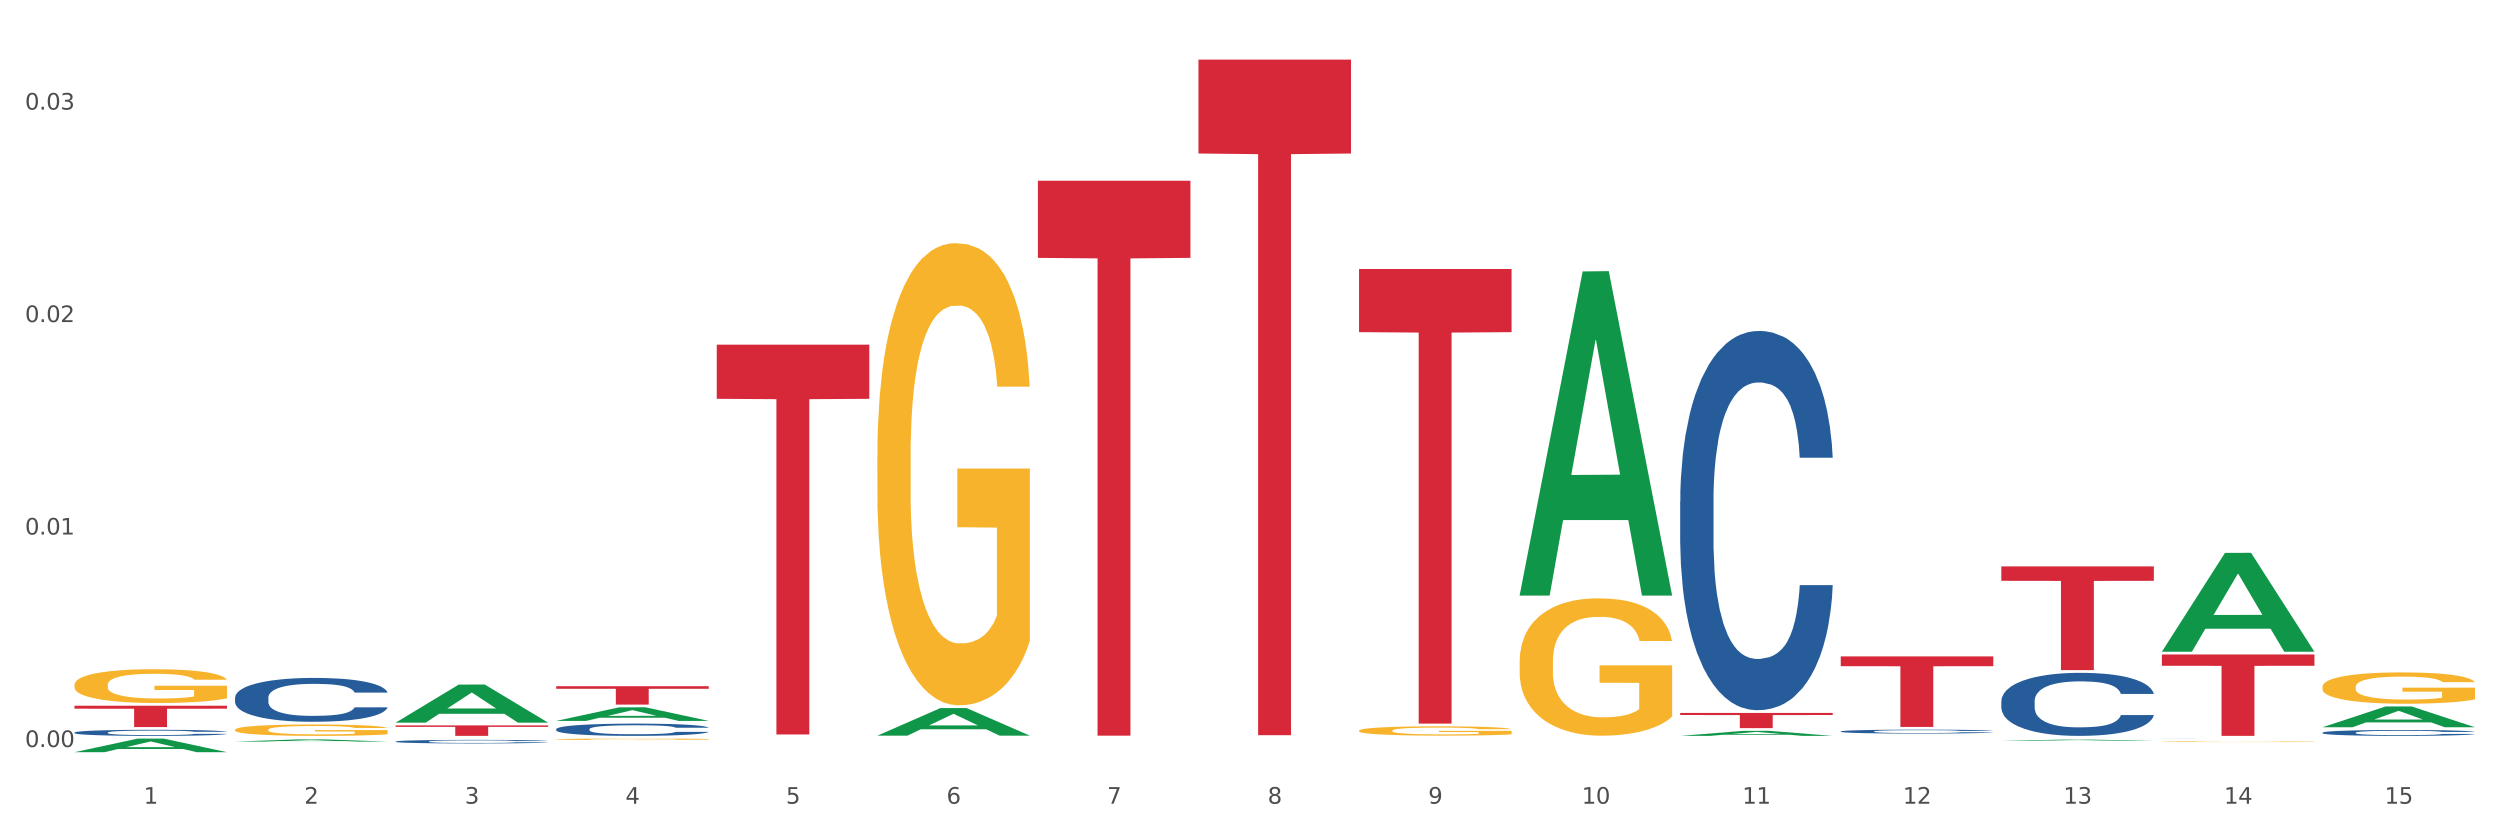 <?xml version="1.0" encoding="utf-8" standalone="no"?>
<!DOCTYPE svg PUBLIC "-//W3C//DTD SVG 1.1//EN"
  "http://www.w3.org/Graphics/SVG/1.1/DTD/svg11.dtd">
<svg xmlns:xlink="http://www.w3.org/1999/xlink" width="1080pt" height="360pt" viewBox="0 0 1080 360" xmlns="http://www.w3.org/2000/svg" version="1.1">
 <rect x="0" y="0" width="1080" height="360" fill="#333333" stroke="none"/>
 <defs>
  <style type="text/css">*{stroke-linejoin: round; stroke-linecap: butt}</style>
 </defs>
 <g id="figure_1">
  <g id="patch_1">
   <path d="M 0 360 
L 1080 360 
L 1080 0 
L 0 0 
z
" style="fill: #ffffff; stroke: #ffffff; stroke-linejoin: miter"/>
  </g>
  <g id="axes_1">
   <g id="matplotlib.axis_1">
    <g id="xtick_1">
     <g id="text_1">
      <!-- 1 -->
      <g style="fill: #4d4d4d" transform="translate(62.07 347.204) scale(0.096 -0.096)">
       <defs>
        <path id="DejaVuSans-31" d="M 794 531 
L 1825 531 
L 1825 4091 
L 703 3866 
L 703 4441 
L 1819 4666 
L 2450 4666 
L 2450 531 
L 3481 531 
L 3481 0 
L 794 0 
L 794 531 
z
" transform="scale(0.016)"/>
       </defs>
       <use xlink:href="#DejaVuSans-31"/>
      </g>
     </g>
    </g>
    <g id="xtick_2">
     <g id="text_2">
      <!-- 2 -->
      <g style="fill: #4d4d4d" transform="translate(131.436 347.204) scale(0.096 -0.096)">
       <defs>
        <path id="DejaVuSans-32" d="M 1228 531 
L 3431 531 
L 3431 0 
L 469 0 
L 469 531 
Q 828 903 1448 1529 
Q 2069 2156 2228 2338 
Q 2531 2678 2651 2914 
Q 2772 3150 2772 3378 
Q 2772 3750 2511 3984 
Q 2250 4219 1831 4219 
Q 1534 4219 1204 4116 
Q 875 4013 500 3803 
L 500 4441 
Q 881 4594 1212 4672 
Q 1544 4750 1819 4750 
Q 2544 4750 2975 4387 
Q 3406 4025 3406 3419 
Q 3406 3131 3298 2873 
Q 3191 2616 2906 2266 
Q 2828 2175 2409 1742 
Q 1991 1309 1228 531 
z
" transform="scale(0.016)"/>
       </defs>
       <use xlink:href="#DejaVuSans-32"/>
      </g>
     </g>
    </g>
    <g id="xtick_3">
     <g id="text_3">
      <!-- 3 -->
      <g style="fill: #4d4d4d" transform="translate(200.802 347.204) scale(0.096 -0.096)">
       <defs>
        <path id="DejaVuSans-33" d="M 2597 2516 
Q 3050 2419 3304 2112 
Q 3559 1806 3559 1356 
Q 3559 666 3084 287 
Q 2609 -91 1734 -91 
Q 1441 -91 1130 -33 
Q 819 25 488 141 
L 488 750 
Q 750 597 1062 519 
Q 1375 441 1716 441 
Q 2309 441 2620 675 
Q 2931 909 2931 1356 
Q 2931 1769 2642 2001 
Q 2353 2234 1838 2234 
L 1294 2234 
L 1294 2753 
L 1863 2753 
Q 2328 2753 2575 2939 
Q 2822 3125 2822 3475 
Q 2822 3834 2567 4026 
Q 2313 4219 1838 4219 
Q 1578 4219 1281 4162 
Q 984 4106 628 3988 
L 628 4550 
Q 988 4650 1302 4700 
Q 1616 4750 1894 4750 
Q 2613 4750 3031 4423 
Q 3450 4097 3450 3541 
Q 3450 3153 3228 2886 
Q 3006 2619 2597 2516 
z
" transform="scale(0.016)"/>
       </defs>
       <use xlink:href="#DejaVuSans-33"/>
      </g>
     </g>
    </g>
    <g id="xtick_4">
     <g id="text_4">
      <!-- 4 -->
      <g style="fill: #4d4d4d" transform="translate(270.169 347.204) scale(0.096 -0.096)">
       <defs>
        <path id="DejaVuSans-34" d="M 2419 4116 
L 825 1625 
L 2419 1625 
L 2419 4116 
z
M 2253 4666 
L 3047 4666 
L 3047 1625 
L 3713 1625 
L 3713 1100 
L 3047 1100 
L 3047 0 
L 2419 0 
L 2419 1100 
L 313 1100 
L 313 1709 
L 2253 4666 
z
" transform="scale(0.016)"/>
       </defs>
       <use xlink:href="#DejaVuSans-34"/>
      </g>
     </g>
    </g>
    <g id="xtick_5">
     <g id="text_5">
      <!-- 5 -->
      <g style="fill: #4d4d4d" transform="translate(339.535 347.204) scale(0.096 -0.096)">
       <defs>
        <path id="DejaVuSans-35" d="M 691 4666 
L 3169 4666 
L 3169 4134 
L 1269 4134 
L 1269 2991 
Q 1406 3038 1543 3061 
Q 1681 3084 1819 3084 
Q 2600 3084 3056 2656 
Q 3513 2228 3513 1497 
Q 3513 744 3044 326 
Q 2575 -91 1722 -91 
Q 1428 -91 1123 -41 
Q 819 9 494 109 
L 494 744 
Q 775 591 1075 516 
Q 1375 441 1709 441 
Q 2250 441 2565 725 
Q 2881 1009 2881 1497 
Q 2881 1984 2565 2268 
Q 2250 2553 1709 2553 
Q 1456 2553 1204 2497 
Q 953 2441 691 2322 
L 691 4666 
z
" transform="scale(0.016)"/>
       </defs>
       <use xlink:href="#DejaVuSans-35"/>
      </g>
     </g>
    </g>
    <g id="xtick_6">
     <g id="text_6">
      <!-- 6 -->
      <g style="fill: #4d4d4d" transform="translate(408.901 347.204) scale(0.096 -0.096)">
       <defs>
        <path id="DejaVuSans-36" d="M 2113 2584 
Q 1688 2584 1439 2293 
Q 1191 2003 1191 1497 
Q 1191 994 1439 701 
Q 1688 409 2113 409 
Q 2538 409 2786 701 
Q 3034 994 3034 1497 
Q 3034 2003 2786 2293 
Q 2538 2584 2113 2584 
z
M 3366 4563 
L 3366 3988 
Q 3128 4100 2886 4159 
Q 2644 4219 2406 4219 
Q 1781 4219 1451 3797 
Q 1122 3375 1075 2522 
Q 1259 2794 1537 2939 
Q 1816 3084 2150 3084 
Q 2853 3084 3261 2657 
Q 3669 2231 3669 1497 
Q 3669 778 3244 343 
Q 2819 -91 2113 -91 
Q 1303 -91 875 529 
Q 447 1150 447 2328 
Q 447 3434 972 4092 
Q 1497 4750 2381 4750 
Q 2619 4750 2861 4703 
Q 3103 4656 3366 4563 
z
" transform="scale(0.016)"/>
       </defs>
       <use xlink:href="#DejaVuSans-36"/>
      </g>
     </g>
    </g>
    <g id="xtick_7">
     <g id="text_7">
      <!-- 7 -->
      <g style="fill: #4d4d4d" transform="translate(478.267 347.204) scale(0.096 -0.096)">
       <defs>
        <path id="DejaVuSans-37" d="M 525 4666 
L 3525 4666 
L 3525 4397 
L 1831 0 
L 1172 0 
L 2766 4134 
L 525 4134 
L 525 4666 
z
" transform="scale(0.016)"/>
       </defs>
       <use xlink:href="#DejaVuSans-37"/>
      </g>
     </g>
    </g>
    <g id="xtick_8">
     <g id="text_8">
      <!-- 8 -->
      <g style="fill: #4d4d4d" transform="translate(547.634 347.204) scale(0.096 -0.096)">
       <defs>
        <path id="DejaVuSans-38" d="M 2034 2216 
Q 1584 2216 1326 1975 
Q 1069 1734 1069 1313 
Q 1069 891 1326 650 
Q 1584 409 2034 409 
Q 2484 409 2743 651 
Q 3003 894 3003 1313 
Q 3003 1734 2745 1975 
Q 2488 2216 2034 2216 
z
M 1403 2484 
Q 997 2584 770 2862 
Q 544 3141 544 3541 
Q 544 4100 942 4425 
Q 1341 4750 2034 4750 
Q 2731 4750 3128 4425 
Q 3525 4100 3525 3541 
Q 3525 3141 3298 2862 
Q 3072 2584 2669 2484 
Q 3125 2378 3379 2068 
Q 3634 1759 3634 1313 
Q 3634 634 3220 271 
Q 2806 -91 2034 -91 
Q 1263 -91 848 271 
Q 434 634 434 1313 
Q 434 1759 690 2068 
Q 947 2378 1403 2484 
z
M 1172 3481 
Q 1172 3119 1398 2916 
Q 1625 2713 2034 2713 
Q 2441 2713 2670 2916 
Q 2900 3119 2900 3481 
Q 2900 3844 2670 4047 
Q 2441 4250 2034 4250 
Q 1625 4250 1398 4047 
Q 1172 3844 1172 3481 
z
" transform="scale(0.016)"/>
       </defs>
       <use xlink:href="#DejaVuSans-38"/>
      </g>
     </g>
    </g>
    <g id="xtick_9">
     <g id="text_9">
      <!-- 9 -->
      <g style="fill: #4d4d4d" transform="translate(617 347.204) scale(0.096 -0.096)">
       <defs>
        <path id="DejaVuSans-39" d="M 703 97 
L 703 672 
Q 941 559 1184 500 
Q 1428 441 1663 441 
Q 2288 441 2617 861 
Q 2947 1281 2994 2138 
Q 2813 1869 2534 1725 
Q 2256 1581 1919 1581 
Q 1219 1581 811 2004 
Q 403 2428 403 3163 
Q 403 3881 828 4315 
Q 1253 4750 1959 4750 
Q 2769 4750 3195 4129 
Q 3622 3509 3622 2328 
Q 3622 1225 3098 567 
Q 2575 -91 1691 -91 
Q 1453 -91 1209 -44 
Q 966 3 703 97 
z
M 1959 2075 
Q 2384 2075 2632 2365 
Q 2881 2656 2881 3163 
Q 2881 3666 2632 3958 
Q 2384 4250 1959 4250 
Q 1534 4250 1286 3958 
Q 1038 3666 1038 3163 
Q 1038 2656 1286 2365 
Q 1534 2075 1959 2075 
z
" transform="scale(0.016)"/>
       </defs>
       <use xlink:href="#DejaVuSans-39"/>
      </g>
     </g>
    </g>
    <g id="xtick_10">
     <g id="text_10">
      <!-- 10 -->
      <g style="fill: #4d4d4d" transform="translate(683.312 347.204) scale(0.096 -0.096)">
       <defs>
        <path id="DejaVuSans-30" d="M 2034 4250 
Q 1547 4250 1301 3770 
Q 1056 3291 1056 2328 
Q 1056 1369 1301 889 
Q 1547 409 2034 409 
Q 2525 409 2770 889 
Q 3016 1369 3016 2328 
Q 3016 3291 2770 3770 
Q 2525 4250 2034 4250 
z
M 2034 4750 
Q 2819 4750 3233 4129 
Q 3647 3509 3647 2328 
Q 3647 1150 3233 529 
Q 2819 -91 2034 -91 
Q 1250 -91 836 529 
Q 422 1150 422 2328 
Q 422 3509 836 4129 
Q 1250 4750 2034 4750 
z
" transform="scale(0.016)"/>
       </defs>
       <use xlink:href="#DejaVuSans-31"/>
       <use xlink:href="#DejaVuSans-30" transform="translate(63.623 0)"/>
      </g>
     </g>
    </g>
    <g id="xtick_11">
     <g id="text_11">
      <!-- 11 -->
      <g style="fill: #4d4d4d" transform="translate(752.678 347.204) scale(0.096 -0.096)">
       <use xlink:href="#DejaVuSans-31"/>
       <use xlink:href="#DejaVuSans-31" transform="translate(63.623 0)"/>
      </g>
     </g>
    </g>
    <g id="xtick_12">
     <g id="text_12">
      <!-- 12 -->
      <g style="fill: #4d4d4d" transform="translate(822.044 347.204) scale(0.096 -0.096)">
       <use xlink:href="#DejaVuSans-31"/>
       <use xlink:href="#DejaVuSans-32" transform="translate(63.623 0)"/>
      </g>
     </g>
    </g>
    <g id="xtick_13">
     <g id="text_13">
      <!-- 13 -->
      <g style="fill: #4d4d4d" transform="translate(891.411 347.204) scale(0.096 -0.096)">
       <use xlink:href="#DejaVuSans-31"/>
       <use xlink:href="#DejaVuSans-33" transform="translate(63.623 0)"/>
      </g>
     </g>
    </g>
    <g id="xtick_14">
     <g id="text_14">
      <!-- 14 -->
      <g style="fill: #4d4d4d" transform="translate(960.777 347.204) scale(0.096 -0.096)">
       <use xlink:href="#DejaVuSans-31"/>
       <use xlink:href="#DejaVuSans-34" transform="translate(63.623 0)"/>
      </g>
     </g>
    </g>
    <g id="xtick_15">
     <g id="text_15">
      <!-- 15 -->
      <g style="fill: #4d4d4d" transform="translate(1030.143 347.204) scale(0.096 -0.096)">
       <use xlink:href="#DejaVuSans-31"/>
       <use xlink:href="#DejaVuSans-35" transform="translate(63.623 0)"/>
      </g>
     </g>
    </g>
    <g id="xtick_16"/>
    <g id="xtick_17"/>
    <g id="xtick_18"/>
    <g id="xtick_19"/>
    <g id="xtick_20"/>
    <g id="xtick_21"/>
    <g id="xtick_22"/>
    <g id="xtick_23"/>
    <g id="xtick_24"/>
    <g id="xtick_25"/>
    <g id="xtick_26"/>
    <g id="xtick_27"/>
    <g id="xtick_28"/>
    <g id="xtick_29"/>
   </g>
   <g id="matplotlib.axis_2">
    <g id="ytick_1">
     <g id="text_16">
      <!-- 0.00 -->
      <g style="fill: #4d4d4d" transform="translate(10.8 322.722) scale(0.096 -0.096)">
       <defs>
        <path id="DejaVuSans-2e" d="M 684 794 
L 1344 794 
L 1344 0 
L 684 0 
L 684 794 
z
" transform="scale(0.016)"/>
       </defs>
       <use xlink:href="#DejaVuSans-30"/>
       <use xlink:href="#DejaVuSans-2e" transform="translate(63.623 0)"/>
       <use xlink:href="#DejaVuSans-30" transform="translate(95.41 0)"/>
       <use xlink:href="#DejaVuSans-30" transform="translate(159.033 0)"/>
      </g>
     </g>
    </g>
    <g id="ytick_2">
     <g id="text_17">
      <!-- 0.01 -->
      <g style="fill: #4d4d4d" transform="translate(10.8 230.932) scale(0.096 -0.096)">
       <use xlink:href="#DejaVuSans-30"/>
       <use xlink:href="#DejaVuSans-2e" transform="translate(63.623 0)"/>
       <use xlink:href="#DejaVuSans-30" transform="translate(95.41 0)"/>
       <use xlink:href="#DejaVuSans-31" transform="translate(159.033 0)"/>
      </g>
     </g>
    </g>
    <g id="ytick_3">
     <g id="text_18">
      <!-- 0.02 -->
      <g style="fill: #4d4d4d" transform="translate(10.8 139.141) scale(0.096 -0.096)">
       <use xlink:href="#DejaVuSans-30"/>
       <use xlink:href="#DejaVuSans-2e" transform="translate(63.623 0)"/>
       <use xlink:href="#DejaVuSans-30" transform="translate(95.41 0)"/>
       <use xlink:href="#DejaVuSans-32" transform="translate(159.033 0)"/>
      </g>
     </g>
    </g>
    <g id="ytick_4">
     <g id="text_19">
      <!-- 0.03 -->
      <g style="fill: #4d4d4d" transform="translate(10.8 47.351) scale(0.096 -0.096)">
       <use xlink:href="#DejaVuSans-30"/>
       <use xlink:href="#DejaVuSans-2e" transform="translate(63.623 0)"/>
       <use xlink:href="#DejaVuSans-30" transform="translate(95.41 0)"/>
       <use xlink:href="#DejaVuSans-33" transform="translate(159.033 0)"/>
      </g>
     </g>
    </g>
    <g id="ytick_5"/>
    <g id="ytick_6"/>
    <g id="ytick_7"/>
   </g>
   <g id="PolyCollection_1">
    <path d="M 32.175 324.938 
L 32.243 324.933 
L 59.417 319.081 
L 70.695 319.075 
L 98.073 324.95 
L 85.029 324.95 
L 79.119 323.582 
L 51.061 323.582 
L 50.857 323.604 
L 45.151 324.95 
L 32.175 324.95 
L 32.175 324.938 
L 54.594 322.765 
L 75.586 322.76 
L 65.192 320.327 
L 65.056 320.316 
L 64.92 320.333 
L 54.526 322.76 
L 54.594 322.765 
L 32.175 324.938 
z
" clip-path="url(#paae04701bd)" style="fill: #109648"/>
    <path d="M 864.57 244.688 
L 930.468 244.688 
L 930.468 250.914 
L 904.546 250.956 
L 904.546 289.49 
L 890.335 289.49 
L 890.335 250.956 
L 864.57 250.914 
L 864.57 244.731 
L 864.57 244.688 
z
" clip-path="url(#paae04701bd)" style="fill: #d62839"/>
    <path d="M 795.203 283.554 
L 861.101 283.554 
L 861.101 287.79 
L 835.179 287.818 
L 835.179 314.032 
L 820.969 314.032 
L 820.969 287.818 
L 795.203 287.79 
L 795.203 283.583 
L 795.203 283.554 
z
" clip-path="url(#paae04701bd)" style="fill: #d62839"/>
    <path d="M 725.837 307.979 
L 791.735 307.979 
L 791.735 308.892 
L 765.813 308.898 
L 765.813 314.546 
L 751.603 314.546 
L 751.603 308.898 
L 725.837 308.892 
L 725.837 307.985 
L 725.837 307.979 
z
" clip-path="url(#paae04701bd)" style="fill: #d62839"/>
    <path d="M 587.105 116.194 
L 653.003 116.194 
L 653.003 143.489 
L 627.081 143.673 
L 627.081 312.607 
L 612.871 312.607 
L 612.871 143.673 
L 587.105 143.489 
L 587.105 116.378 
L 587.105 116.194 
z
" clip-path="url(#paae04701bd)" style="fill: #d62839"/>
    <path d="M 517.739 25.759 
L 583.636 25.759 
L 583.636 66.318 
L 557.715 66.592 
L 557.715 317.616 
L 543.504 317.616 
L 543.504 66.592 
L 517.739 66.318 
L 517.739 26.034 
L 517.739 25.759 
z
" clip-path="url(#paae04701bd)" style="fill: #d62839"/>
    <path d="M 448.372 78.088 
L 514.27 78.088 
L 514.27 111.401 
L 488.348 111.626 
L 488.348 317.808 
L 474.138 317.808 
L 474.138 111.626 
L 448.372 111.401 
L 448.372 78.313 
L 448.372 78.088 
z
" clip-path="url(#paae04701bd)" style="fill: #d62839"/>
    <path d="M 309.64 148.884 
L 375.538 148.884 
L 375.538 172.287 
L 349.616 172.446 
L 349.616 317.293 
L 335.406 317.293 
L 335.406 172.446 
L 309.64 172.287 
L 309.64 149.042 
L 309.64 148.884 
z
" clip-path="url(#paae04701bd)" style="fill: #d62839"/>
    <path d="M 1003.302 316.5 
L 1003.38 316.497 
L 1003.38 316.432 
L 1003.614 316.344 
L 1004.47 316.181 
L 1005.561 316.058 
L 1007.43 315.914 
L 1008.443 315.853 
L 1009.767 315.786 
L 1012.494 315.677 
L 1015.609 315.584 
L 1017.79 315.532 
L 1019.426 315.5 
L 1023.087 315.442 
L 1025.19 315.416 
L 1027.371 315.395 
L 1029.241 315.381 
L 1032.356 315.365 
L 1034.849 315.358 
L 1037.731 315.356 
L 1040.146 315.358 
L 1043.339 315.367 
L 1048.013 315.395 
L 1049.805 315.411 
L 1052.219 315.439 
L 1054.712 315.477 
L 1056.737 315.514 
L 1059.074 315.567 
L 1061.489 315.637 
L 1063.825 315.725 
L 1065.461 315.807 
L 1066.785 315.893 
L 1067.954 315.997 
L 1068.811 316.111 
L 1069.2 316.207 
L 1054.945 316.207 
L 1054.556 316.121 
L 1053.777 316.028 
L 1052.998 315.965 
L 1052.141 315.914 
L 1050.817 315.856 
L 1049.649 315.818 
L 1047.701 315.774 
L 1045.91 315.746 
L 1044.43 315.73 
L 1042.638 315.716 
L 1038.822 315.702 
L 1036.095 315.702 
L 1034.382 315.707 
L 1032.278 315.718 
L 1030.487 315.735 
L 1028.384 315.763 
L 1026.748 315.793 
L 1025.112 315.832 
L 1024.178 315.86 
L 1022.775 315.911 
L 1021.841 315.953 
L 1020.594 316.025 
L 1019.893 316.076 
L 1018.647 316.209 
L 1018.102 316.307 
L 1017.868 316.374 
L 1017.712 316.449 
L 1017.712 316.811 
L 1018.18 316.974 
L 1018.569 317.044 
L 1019.192 317.123 
L 1020.361 317.225 
L 1022.074 317.325 
L 1023.866 317.397 
L 1025.346 317.441 
L 1026.748 317.474 
L 1028.15 317.5 
L 1029.864 317.523 
L 1031.266 317.537 
L 1033.369 317.551 
L 1035.862 317.558 
L 1037.809 317.558 
L 1041.781 317.546 
L 1043.573 317.534 
L 1045.287 317.518 
L 1047.156 317.493 
L 1048.636 317.465 
L 1049.493 317.444 
L 1050.895 317.4 
L 1051.986 317.353 
L 1052.92 317.3 
L 1053.543 317.253 
L 1054.244 317.183 
L 1054.79 317.104 
L 1054.945 317.062 
L 1069.2 317.062 
L 1068.888 317.146 
L 1068.343 317.227 
L 1067.253 317.337 
L 1066.396 317.4 
L 1065.072 317.476 
L 1063.67 317.541 
L 1061.722 317.613 
L 1059.931 317.667 
L 1058.061 317.713 
L 1056.036 317.755 
L 1052.375 317.813 
L 1051.051 317.83 
L 1048.247 317.858 
L 1046.066 317.874 
L 1042.872 317.89 
L 1039.6 317.899 
L 1036.173 317.902 
L 1033.135 317.897 
L 1029.786 317.883 
L 1027.683 317.869 
L 1025.346 317.848 
L 1022.62 317.816 
L 1020.049 317.776 
L 1017.634 317.73 
L 1015.376 317.676 
L 1013.272 317.616 
L 1010.546 317.516 
L 1008.521 317.418 
L 1007.041 317.327 
L 1006.028 317.251 
L 1005.016 317.153 
L 1004.47 317.086 
L 1003.614 316.923 
L 1003.302 316.772 
L 1003.302 316.5 
z
" clip-path="url(#paae04701bd)" style="fill: #255c99"/>
    <path d="M 933.936 319.088 
L 934.014 319.088 
L 934.014 319.087 
L 934.247 319.086 
L 935.104 319.084 
L 936.195 319.083 
L 938.064 319.081 
L 939.077 319.081 
L 940.401 319.08 
L 943.127 319.079 
L 946.243 319.078 
L 948.424 319.077 
L 950.06 319.077 
L 953.721 319.076 
L 955.824 319.076 
L 958.005 319.076 
L 959.874 319.075 
L 962.99 319.075 
L 965.483 319.075 
L 968.365 319.075 
L 970.779 319.075 
L 973.973 319.075 
L 978.647 319.076 
L 980.438 319.076 
L 982.853 319.076 
L 985.346 319.076 
L 987.371 319.077 
L 989.708 319.077 
L 992.122 319.078 
L 994.459 319.079 
L 996.095 319.08 
L 997.419 319.081 
L 998.587 319.082 
L 999.444 319.084 
L 999.834 319.085 
L 985.579 319.085 
L 985.19 319.084 
L 984.411 319.083 
L 983.632 319.082 
L 982.775 319.081 
L 981.451 319.081 
L 980.283 319.08 
L 978.335 319.08 
L 976.544 319.08 
L 975.064 319.079 
L 973.272 319.079 
L 969.455 319.079 
L 966.729 319.079 
L 965.015 319.079 
L 962.912 319.079 
L 961.121 319.079 
L 959.018 319.08 
L 957.382 319.08 
L 955.746 319.081 
L 954.811 319.081 
L 953.409 319.081 
L 952.475 319.082 
L 951.228 319.083 
L 950.527 319.083 
L 949.281 319.085 
L 948.736 319.086 
L 948.502 319.087 
L 948.346 319.088 
L 948.346 319.092 
L 948.814 319.094 
L 949.203 319.094 
L 949.826 319.095 
L 950.995 319.096 
L 952.708 319.098 
L 954.5 319.098 
L 955.98 319.099 
L 957.382 319.099 
L 958.784 319.1 
L 960.498 319.1 
L 961.9 319.1 
L 964.003 319.1 
L 966.495 319.1 
L 968.443 319.1 
L 972.415 319.1 
L 974.207 319.1 
L 975.92 319.1 
L 977.79 319.099 
L 979.27 319.099 
L 980.127 319.099 
L 981.529 319.098 
L 982.619 319.098 
L 983.554 319.097 
L 984.177 319.097 
L 984.878 319.096 
L 985.423 319.095 
L 985.579 319.095 
L 999.834 319.095 
L 999.522 319.096 
L 998.977 319.096 
L 997.886 319.098 
L 997.03 319.098 
L 995.705 319.099 
L 994.303 319.1 
L 992.356 319.101 
L 990.564 319.101 
L 988.695 319.102 
L 986.67 319.102 
L 983.009 319.103 
L 981.685 319.103 
L 978.88 319.104 
L 976.699 319.104 
L 973.506 319.104 
L 970.234 319.104 
L 966.807 319.104 
L 963.769 319.104 
L 960.42 319.104 
L 958.317 319.104 
L 955.98 319.104 
L 953.253 319.103 
L 950.683 319.103 
L 948.268 319.102 
L 946.009 319.102 
L 943.906 319.101 
L 941.18 319.1 
L 939.155 319.099 
L 937.675 319.098 
L 936.662 319.097 
L 935.65 319.096 
L 935.104 319.095 
L 934.247 319.093 
L 933.936 319.091 
L 933.936 319.088 
z
" clip-path="url(#paae04701bd)" style="fill: #255c99"/>
    <path d="M 864.57 302.902 
L 864.648 302.877 
L 864.648 302.18 
L 864.881 301.235 
L 865.738 299.494 
L 866.829 298.175 
L 868.698 296.633 
L 869.711 295.986 
L 871.035 295.265 
L 873.761 294.096 
L 876.877 293.101 
L 879.058 292.554 
L 880.694 292.205 
L 884.355 291.583 
L 886.458 291.31 
L 888.639 291.086 
L 890.508 290.937 
L 893.624 290.762 
L 896.117 290.688 
L 898.999 290.663 
L 901.413 290.688 
L 904.607 290.787 
L 909.281 291.086 
L 911.072 291.26 
L 913.487 291.559 
L 915.979 291.957 
L 918.005 292.355 
L 920.341 292.927 
L 922.756 293.673 
L 925.093 294.618 
L 926.729 295.489 
L 928.053 296.409 
L 929.221 297.529 
L 930.078 298.748 
L 930.468 299.767 
L 916.213 299.767 
L 915.824 298.847 
L 915.045 297.852 
L 914.266 297.18 
L 913.409 296.633 
L 912.085 296.011 
L 910.916 295.613 
L 908.969 295.141 
L 907.177 294.842 
L 905.697 294.668 
L 903.906 294.519 
L 900.089 294.369 
L 897.363 294.369 
L 895.649 294.419 
L 893.546 294.544 
L 891.754 294.718 
L 889.651 295.016 
L 888.016 295.34 
L 886.38 295.762 
L 885.445 296.061 
L 884.043 296.608 
L 883.108 297.056 
L 881.862 297.827 
L 881.161 298.374 
L 879.915 299.792 
L 879.369 300.837 
L 879.136 301.559 
L 878.98 302.355 
L 878.98 306.235 
L 879.447 307.976 
L 879.837 308.723 
L 880.46 309.568 
L 881.628 310.663 
L 883.342 311.733 
L 885.134 312.504 
L 886.614 312.976 
L 888.016 313.325 
L 889.418 313.598 
L 891.131 313.847 
L 892.533 313.996 
L 894.637 314.146 
L 897.129 314.22 
L 899.076 314.22 
L 903.049 314.096 
L 904.841 313.971 
L 906.554 313.797 
L 908.424 313.524 
L 909.904 313.225 
L 910.76 313.001 
L 912.163 312.529 
L 913.253 312.031 
L 914.188 311.459 
L 914.811 310.962 
L 915.512 310.215 
L 916.057 309.369 
L 916.213 308.922 
L 930.468 308.922 
L 930.156 309.817 
L 929.611 310.688 
L 928.52 311.857 
L 927.663 312.529 
L 926.339 313.35 
L 924.937 314.046 
L 922.99 314.817 
L 921.198 315.389 
L 919.329 315.887 
L 917.304 316.335 
L 913.643 316.957 
L 912.318 317.131 
L 909.514 317.429 
L 907.333 317.603 
L 904.14 317.777 
L 900.868 317.877 
L 897.441 317.902 
L 894.403 317.852 
L 891.053 317.703 
L 888.95 317.554 
L 886.614 317.33 
L 883.887 316.981 
L 881.317 316.559 
L 878.902 316.061 
L 876.643 315.489 
L 874.54 314.842 
L 871.814 313.772 
L 869.789 312.728 
L 868.309 311.758 
L 867.296 310.937 
L 866.283 309.892 
L 865.738 309.17 
L 864.881 307.429 
L 864.57 305.812 
L 864.57 302.902 
z
" clip-path="url(#paae04701bd)" style="fill: #255c99"/>
    <path d="M 795.203 315.966 
L 795.281 315.965 
L 795.281 315.921 
L 795.515 315.863 
L 796.372 315.754 
L 797.462 315.672 
L 799.332 315.577 
L 800.344 315.536 
L 801.669 315.492 
L 804.395 315.419 
L 807.511 315.357 
L 809.692 315.323 
L 811.327 315.301 
L 814.988 315.263 
L 817.092 315.246 
L 819.273 315.232 
L 821.142 315.223 
L 824.258 315.212 
L 826.75 315.207 
L 829.632 315.206 
L 832.047 315.207 
L 835.241 315.213 
L 839.914 315.232 
L 841.706 315.243 
L 844.121 315.261 
L 846.613 315.286 
L 848.638 315.311 
L 850.975 315.346 
L 853.39 315.393 
L 855.727 315.451 
L 857.362 315.505 
L 858.687 315.563 
L 859.855 315.632 
L 860.712 315.708 
L 861.101 315.771 
L 846.847 315.771 
L 846.457 315.714 
L 845.678 315.652 
L 844.899 315.611 
L 844.043 315.577 
L 842.718 315.538 
L 841.55 315.513 
L 839.603 315.484 
L 837.811 315.465 
L 836.331 315.454 
L 834.54 315.445 
L 830.723 315.436 
L 827.997 315.436 
L 826.283 315.439 
L 824.18 315.447 
L 822.388 315.458 
L 820.285 315.476 
L 818.649 315.496 
L 817.014 315.522 
L 816.079 315.541 
L 814.677 315.575 
L 813.742 315.603 
L 812.496 315.651 
L 811.795 315.685 
L 810.548 315.773 
L 810.003 315.838 
L 809.77 315.883 
L 809.614 315.932 
L 809.614 316.173 
L 810.081 316.281 
L 810.471 316.328 
L 811.094 316.38 
L 812.262 316.448 
L 813.976 316.515 
L 815.767 316.563 
L 817.247 316.592 
L 818.649 316.614 
L 820.051 316.631 
L 821.765 316.646 
L 823.167 316.655 
L 825.27 316.665 
L 827.763 316.669 
L 829.71 316.669 
L 833.683 316.662 
L 835.474 316.654 
L 837.188 316.643 
L 839.057 316.626 
L 840.537 316.608 
L 841.394 316.594 
L 842.796 316.564 
L 843.887 316.533 
L 844.822 316.498 
L 845.445 316.467 
L 846.146 316.421 
L 846.691 316.368 
L 846.847 316.34 
L 861.101 316.34 
L 860.79 316.396 
L 860.245 316.45 
L 859.154 316.523 
L 858.297 316.564 
L 856.973 316.615 
L 855.571 316.659 
L 853.624 316.706 
L 851.832 316.742 
L 849.963 316.773 
L 847.937 316.801 
L 844.276 316.839 
L 842.952 316.85 
L 840.148 316.869 
L 837.967 316.88 
L 834.773 316.89 
L 831.502 316.897 
L 828.074 316.898 
L 825.037 316.895 
L 821.687 316.886 
L 819.584 316.876 
L 817.247 316.863 
L 814.521 316.841 
L 811.951 316.815 
L 809.536 316.784 
L 807.277 316.748 
L 805.174 316.708 
L 802.448 316.642 
L 800.422 316.577 
L 798.942 316.516 
L 797.93 316.465 
L 796.917 316.4 
L 796.372 316.356 
L 795.515 316.247 
L 795.203 316.147 
L 795.203 315.966 
z
" clip-path="url(#paae04701bd)" style="fill: #255c99"/>
    <path d="M 725.837 216.582 
L 725.915 216.432 
L 725.915 212.243 
L 726.149 206.557 
L 727.006 196.083 
L 728.096 188.153 
L 729.966 178.876 
L 730.978 174.986 
L 732.302 170.647 
L 735.029 163.614 
L 738.144 157.629 
L 740.325 154.337 
L 741.961 152.243 
L 745.622 148.502 
L 747.725 146.856 
L 749.906 145.509 
L 751.776 144.612 
L 754.891 143.564 
L 757.384 143.115 
L 760.266 142.966 
L 762.681 143.115 
L 765.874 143.714 
L 770.548 145.509 
L 772.34 146.557 
L 774.754 148.352 
L 777.247 150.746 
L 779.272 153.14 
L 781.609 156.582 
L 784.024 161.07 
L 786.36 166.756 
L 787.996 171.993 
L 789.32 177.529 
L 790.489 184.262 
L 791.346 191.594 
L 791.735 197.729 
L 777.481 197.729 
L 777.091 192.193 
L 776.312 186.208 
L 775.533 182.168 
L 774.676 178.876 
L 773.352 175.135 
L 772.184 172.741 
L 770.237 169.898 
L 768.445 168.103 
L 766.965 167.056 
L 765.173 166.158 
L 761.357 165.26 
L 758.63 165.26 
L 756.917 165.559 
L 754.814 166.307 
L 753.022 167.355 
L 750.919 169.15 
L 749.283 171.095 
L 747.647 173.639 
L 746.713 175.435 
L 745.311 178.726 
L 744.376 181.42 
L 743.13 186.058 
L 742.429 189.35 
L 741.182 197.878 
L 740.637 204.163 
L 740.403 208.502 
L 740.248 213.29 
L 740.248 236.632 
L 740.715 247.105 
L 741.104 251.594 
L 741.727 256.681 
L 742.896 263.265 
L 744.61 269.699 
L 746.401 274.337 
L 747.881 277.18 
L 749.283 279.275 
L 750.685 280.921 
L 752.399 282.417 
L 753.801 283.315 
L 755.904 284.213 
L 758.397 284.661 
L 760.344 284.661 
L 764.317 283.913 
L 766.108 283.165 
L 767.822 282.118 
L 769.691 280.472 
L 771.171 278.676 
L 772.028 277.33 
L 773.43 274.487 
L 774.521 271.494 
L 775.455 268.053 
L 776.079 265.06 
L 776.78 260.572 
L 777.325 255.484 
L 777.481 252.791 
L 791.735 252.791 
L 791.424 258.178 
L 790.878 263.415 
L 789.788 270.447 
L 788.931 274.487 
L 787.607 279.425 
L 786.205 283.614 
L 784.257 288.252 
L 782.466 291.694 
L 780.596 294.686 
L 778.571 297.38 
L 774.91 301.12 
L 773.586 302.168 
L 770.782 303.963 
L 768.601 305.011 
L 765.407 306.058 
L 762.136 306.656 
L 758.708 306.806 
L 755.67 306.507 
L 752.321 305.609 
L 750.218 304.711 
L 747.881 303.365 
L 745.155 301.27 
L 742.584 298.726 
L 740.17 295.734 
L 737.911 292.292 
L 735.808 288.402 
L 733.081 281.968 
L 731.056 275.684 
L 729.576 269.848 
L 728.563 264.911 
L 727.551 258.627 
L 727.006 254.287 
L 726.149 243.814 
L 725.837 234.088 
L 725.837 216.582 
z
" clip-path="url(#paae04701bd)" style="fill: #255c99"/>
    <path d="M 240.274 314.983 
L 240.352 314.979 
L 240.352 314.843 
L 240.585 314.659 
L 241.442 314.32 
L 242.533 314.064 
L 244.402 313.764 
L 245.415 313.638 
L 246.739 313.498 
L 249.465 313.27 
L 252.581 313.077 
L 254.762 312.97 
L 256.398 312.902 
L 260.059 312.781 
L 262.162 312.728 
L 264.343 312.685 
L 266.212 312.656 
L 269.328 312.622 
L 271.821 312.607 
L 274.703 312.602 
L 277.117 312.607 
L 280.311 312.627 
L 284.985 312.685 
L 286.776 312.719 
L 289.191 312.777 
L 291.683 312.854 
L 293.709 312.931 
L 296.045 313.043 
L 298.46 313.188 
L 300.797 313.372 
L 302.433 313.541 
L 303.757 313.72 
L 304.925 313.938 
L 305.782 314.175 
L 306.172 314.374 
L 291.917 314.374 
L 291.528 314.195 
L 290.749 314.001 
L 289.97 313.87 
L 289.113 313.764 
L 287.789 313.643 
L 286.62 313.565 
L 284.673 313.474 
L 282.881 313.415 
L 281.401 313.382 
L 279.61 313.353 
L 275.793 313.323 
L 273.067 313.323 
L 271.353 313.333 
L 269.25 313.357 
L 267.458 313.391 
L 265.355 313.449 
L 263.72 313.512 
L 262.084 313.594 
L 261.149 313.653 
L 259.747 313.759 
L 258.812 313.846 
L 257.566 313.996 
L 256.865 314.103 
L 255.619 314.379 
L 255.073 314.582 
L 254.84 314.722 
L 254.684 314.877 
L 254.684 315.632 
L 255.151 315.971 
L 255.541 316.116 
L 256.164 316.281 
L 257.332 316.493 
L 259.046 316.702 
L 260.838 316.852 
L 262.318 316.944 
L 263.72 317.011 
L 265.122 317.065 
L 266.835 317.113 
L 268.237 317.142 
L 270.341 317.171 
L 272.833 317.186 
L 274.78 317.186 
L 278.753 317.161 
L 280.545 317.137 
L 282.258 317.103 
L 284.128 317.05 
L 285.608 316.992 
L 286.465 316.948 
L 287.867 316.856 
L 288.957 316.76 
L 289.892 316.648 
L 290.515 316.552 
L 291.216 316.406 
L 291.761 316.242 
L 291.917 316.155 
L 306.172 316.155 
L 305.86 316.329 
L 305.315 316.498 
L 304.224 316.726 
L 303.367 316.856 
L 302.043 317.016 
L 300.641 317.152 
L 298.694 317.302 
L 296.902 317.413 
L 295.033 317.51 
L 293.008 317.597 
L 289.347 317.718 
L 288.022 317.752 
L 285.218 317.81 
L 283.037 317.844 
L 279.844 317.878 
L 276.572 317.897 
L 273.145 317.902 
L 270.107 317.892 
L 266.757 317.863 
L 264.654 317.834 
L 262.318 317.79 
L 259.591 317.723 
L 257.021 317.64 
L 254.606 317.544 
L 252.347 317.432 
L 250.244 317.307 
L 247.518 317.098 
L 245.493 316.895 
L 244.013 316.706 
L 243 316.547 
L 241.987 316.343 
L 241.442 316.203 
L 240.585 315.864 
L 240.274 315.55 
L 240.274 314.983 
z
" clip-path="url(#paae04701bd)" style="fill: #255c99"/>
    <path d="M 170.907 320.32 
L 170.985 320.319 
L 170.985 320.28 
L 171.219 320.226 
L 172.076 320.128 
L 173.166 320.054 
L 175.036 319.967 
L 176.048 319.93 
L 177.373 319.889 
L 180.099 319.823 
L 183.215 319.767 
L 185.396 319.736 
L 187.031 319.717 
L 190.692 319.681 
L 192.796 319.666 
L 194.977 319.653 
L 196.846 319.645 
L 199.962 319.635 
L 202.454 319.631 
L 205.336 319.629 
L 207.751 319.631 
L 210.945 319.636 
L 215.618 319.653 
L 217.41 319.663 
L 219.825 319.68 
L 222.317 319.702 
L 224.342 319.725 
L 226.679 319.757 
L 229.094 319.799 
L 231.431 319.853 
L 233.066 319.902 
L 234.391 319.954 
L 235.559 320.017 
L 236.416 320.086 
L 236.805 320.143 
L 222.551 320.143 
L 222.161 320.092 
L 221.382 320.035 
L 220.604 319.997 
L 219.747 319.967 
L 218.422 319.931 
L 217.254 319.909 
L 215.307 319.882 
L 213.515 319.865 
L 212.035 319.856 
L 210.244 319.847 
L 206.427 319.839 
L 203.701 319.839 
L 201.987 319.842 
L 199.884 319.849 
L 198.092 319.858 
L 195.989 319.875 
L 194.353 319.893 
L 192.718 319.917 
L 191.783 319.934 
L 190.381 319.965 
L 189.446 319.99 
L 188.2 320.034 
L 187.499 320.065 
L 186.252 320.145 
L 185.707 320.204 
L 185.474 320.245 
L 185.318 320.29 
L 185.318 320.509 
L 185.785 320.607 
L 186.175 320.649 
L 186.798 320.697 
L 187.966 320.759 
L 189.68 320.819 
L 191.471 320.863 
L 192.951 320.889 
L 194.353 320.909 
L 195.755 320.924 
L 197.469 320.938 
L 198.871 320.947 
L 200.974 320.955 
L 203.467 320.959 
L 205.414 320.959 
L 209.387 320.952 
L 211.178 320.945 
L 212.892 320.936 
L 214.761 320.92 
L 216.241 320.903 
L 217.098 320.891 
L 218.5 320.864 
L 219.591 320.836 
L 220.526 320.804 
L 221.149 320.775 
L 221.85 320.733 
L 222.395 320.686 
L 222.551 320.66 
L 236.805 320.66 
L 236.494 320.711 
L 235.949 320.76 
L 234.858 320.826 
L 234.001 320.864 
L 232.677 320.91 
L 231.275 320.95 
L 229.328 320.993 
L 227.536 321.025 
L 225.667 321.054 
L 223.641 321.079 
L 219.98 321.114 
L 218.656 321.124 
L 215.852 321.141 
L 213.671 321.15 
L 210.477 321.16 
L 207.206 321.166 
L 203.779 321.167 
L 200.741 321.164 
L 197.391 321.156 
L 195.288 321.148 
L 192.951 321.135 
L 190.225 321.115 
L 187.655 321.091 
L 185.24 321.063 
L 182.981 321.031 
L 180.878 320.995 
L 178.152 320.934 
L 176.126 320.875 
L 174.646 320.82 
L 173.634 320.774 
L 172.621 320.715 
L 172.076 320.674 
L 171.219 320.576 
L 170.907 320.485 
L 170.907 320.32 
z
" clip-path="url(#paae04701bd)" style="fill: #255c99"/>
    <path d="M 101.541 301.375 
L 101.619 301.357 
L 101.619 300.873 
L 101.853 300.215 
L 102.71 299.004 
L 103.8 298.087 
L 105.67 297.014 
L 106.682 296.564 
L 108.006 296.063 
L 110.733 295.249 
L 113.848 294.557 
L 116.029 294.176 
L 117.665 293.934 
L 121.326 293.502 
L 123.429 293.311 
L 125.61 293.156 
L 127.48 293.052 
L 130.595 292.931 
L 133.088 292.879 
L 135.97 292.861 
L 138.385 292.879 
L 141.578 292.948 
L 146.252 293.156 
L 148.044 293.277 
L 150.458 293.484 
L 152.951 293.761 
L 154.976 294.038 
L 157.313 294.436 
L 159.728 294.955 
L 162.064 295.613 
L 163.7 296.218 
L 165.024 296.858 
L 166.193 297.637 
L 167.05 298.485 
L 167.439 299.194 
L 153.185 299.194 
L 152.795 298.554 
L 152.016 297.862 
L 151.237 297.395 
L 150.38 297.014 
L 149.056 296.582 
L 147.888 296.305 
L 145.941 295.976 
L 144.149 295.768 
L 142.669 295.647 
L 140.877 295.543 
L 137.061 295.44 
L 134.334 295.44 
L 132.621 295.474 
L 130.518 295.561 
L 128.726 295.682 
L 126.623 295.889 
L 124.987 296.114 
L 123.351 296.409 
L 122.417 296.616 
L 121.015 296.997 
L 120.08 297.308 
L 118.834 297.845 
L 118.133 298.225 
L 116.886 299.212 
L 116.341 299.938 
L 116.107 300.44 
L 115.952 300.994 
L 115.952 303.693 
L 116.419 304.904 
L 116.808 305.424 
L 117.431 306.012 
L 118.6 306.773 
L 120.314 307.517 
L 122.105 308.054 
L 123.585 308.382 
L 124.987 308.625 
L 126.389 308.815 
L 128.103 308.988 
L 129.505 309.092 
L 131.608 309.196 
L 134.101 309.248 
L 136.048 309.248 
L 140.021 309.161 
L 141.812 309.075 
L 143.526 308.953 
L 145.395 308.763 
L 146.875 308.555 
L 147.732 308.4 
L 149.134 308.071 
L 150.225 307.725 
L 151.159 307.327 
L 151.783 306.981 
L 152.484 306.462 
L 153.029 305.873 
L 153.185 305.562 
L 167.439 305.562 
L 167.128 306.185 
L 166.582 306.791 
L 165.492 307.604 
L 164.635 308.071 
L 163.311 308.642 
L 161.909 309.126 
L 159.961 309.663 
L 158.17 310.061 
L 156.3 310.407 
L 154.275 310.718 
L 150.614 311.151 
L 149.29 311.272 
L 146.486 311.48 
L 144.305 311.601 
L 141.111 311.722 
L 137.84 311.791 
L 134.412 311.808 
L 131.374 311.774 
L 128.025 311.67 
L 125.922 311.566 
L 123.585 311.411 
L 120.859 311.168 
L 118.288 310.874 
L 115.874 310.528 
L 113.615 310.13 
L 111.512 309.68 
L 108.785 308.936 
L 106.76 308.209 
L 105.28 307.535 
L 104.267 306.964 
L 103.255 306.237 
L 102.71 305.735 
L 101.853 304.524 
L 101.541 303.399 
L 101.541 301.375 
z
" clip-path="url(#paae04701bd)" style="fill: #255c99"/>
    <path d="M 32.175 316.453 
L 32.253 316.451 
L 32.253 316.383 
L 32.487 316.292 
L 33.343 316.124 
L 34.434 315.997 
L 36.303 315.848 
L 37.316 315.785 
L 38.64 315.715 
L 41.366 315.602 
L 44.482 315.506 
L 46.663 315.454 
L 48.299 315.42 
L 51.96 315.36 
L 54.063 315.333 
L 56.244 315.312 
L 58.114 315.297 
L 61.229 315.281 
L 63.722 315.273 
L 66.604 315.271 
L 69.019 315.273 
L 72.212 315.283 
L 76.886 315.312 
L 78.677 315.329 
L 81.092 315.357 
L 83.585 315.396 
L 85.61 315.434 
L 87.947 315.49 
L 90.361 315.562 
L 92.698 315.653 
L 94.334 315.737 
L 95.658 315.826 
L 96.827 315.934 
L 97.683 316.052 
L 98.073 316.15 
L 83.818 316.15 
L 83.429 316.061 
L 82.65 315.965 
L 81.871 315.9 
L 81.014 315.848 
L 79.69 315.787 
L 78.522 315.749 
L 76.574 315.703 
L 74.783 315.675 
L 73.303 315.658 
L 71.511 315.643 
L 67.694 315.629 
L 64.968 315.629 
L 63.255 315.634 
L 61.151 315.646 
L 59.36 315.663 
L 57.257 315.691 
L 55.621 315.723 
L 53.985 315.763 
L 53.05 315.792 
L 51.648 315.845 
L 50.714 315.888 
L 49.467 315.963 
L 48.766 316.016 
L 47.52 316.153 
L 46.975 316.254 
L 46.741 316.323 
L 46.585 316.4 
L 46.585 316.775 
L 47.053 316.943 
L 47.442 317.015 
L 48.065 317.097 
L 49.234 317.203 
L 50.947 317.306 
L 52.739 317.38 
L 54.219 317.426 
L 55.621 317.46 
L 57.023 317.486 
L 58.737 317.51 
L 60.139 317.525 
L 62.242 317.539 
L 64.734 317.546 
L 66.682 317.546 
L 70.654 317.534 
L 72.446 317.522 
L 74.16 317.505 
L 76.029 317.479 
L 77.509 317.45 
L 78.366 317.428 
L 79.768 317.383 
L 80.858 317.335 
L 81.793 317.28 
L 82.416 317.231 
L 83.117 317.159 
L 83.663 317.078 
L 83.818 317.034 
L 98.073 317.034 
L 97.761 317.121 
L 97.216 317.205 
L 96.126 317.318 
L 95.269 317.383 
L 93.945 317.462 
L 92.542 317.529 
L 90.595 317.604 
L 88.804 317.659 
L 86.934 317.707 
L 84.909 317.75 
L 81.248 317.811 
L 79.924 317.827 
L 77.12 317.856 
L 74.939 317.873 
L 71.745 317.89 
L 68.473 317.899 
L 65.046 317.902 
L 62.008 317.897 
L 58.659 317.883 
L 56.556 317.868 
L 54.219 317.847 
L 51.493 317.813 
L 48.922 317.772 
L 46.507 317.724 
L 44.248 317.669 
L 42.145 317.606 
L 39.419 317.503 
L 37.394 317.402 
L 35.914 317.308 
L 34.901 317.229 
L 33.889 317.128 
L 33.343 317.058 
L 32.487 316.89 
L 32.175 316.734 
L 32.175 316.453 
z
" clip-path="url(#paae04701bd)" style="fill: #255c99"/>
    <path d="M 32.175 304.874 
L 98.073 304.874 
L 98.073 306.156 
L 72.151 306.164 
L 72.151 314.098 
L 57.941 314.098 
L 57.941 306.164 
L 32.175 306.156 
L 32.175 304.883 
L 32.175 304.874 
z
" clip-path="url(#paae04701bd)" style="fill: #d62839"/>
    <path d="M 933.936 282.724 
L 999.834 282.724 
L 999.834 287.613 
L 973.912 287.646 
L 973.912 317.902 
L 959.702 317.902 
L 959.702 287.646 
L 933.936 287.613 
L 933.936 282.757 
L 933.936 282.724 
z
" clip-path="url(#paae04701bd)" style="fill: #d62839"/>
    <path d="M 170.907 313.373 
L 236.805 313.373 
L 236.805 314.002 
L 210.883 314.006 
L 210.883 317.902 
L 196.673 317.902 
L 196.673 314.006 
L 170.907 314.002 
L 170.907 313.377 
L 170.907 313.373 
z
" clip-path="url(#paae04701bd)" style="fill: #d62839"/>
    <path d="M 240.274 296.448 
L 306.172 296.448 
L 306.172 297.55 
L 280.25 297.558 
L 280.25 304.378 
L 266.039 304.378 
L 266.039 297.558 
L 240.274 297.55 
L 240.274 296.456 
L 240.274 296.448 
z
" clip-path="url(#paae04701bd)" style="fill: #d62839"/>
    <path d="M 240.274 319.363 
L 240.351 319.362 
L 240.351 319.342 
L 240.507 319.324 
L 241.285 319.281 
L 242.452 319.246 
L 243.308 319.227 
L 244.164 319.212 
L 245.175 319.197 
L 246.42 319.181 
L 248.676 319.157 
L 250.077 319.146 
L 251.788 319.133 
L 254.9 319.115 
L 257.157 319.105 
L 259.491 319.096 
L 263.303 319.086 
L 265.793 319.081 
L 268.438 319.078 
L 271.628 319.076 
L 274.04 319.075 
L 279.33 319.077 
L 283.843 319.082 
L 286.021 319.086 
L 288.822 319.093 
L 290.3 319.097 
L 292.712 319.106 
L 295.202 319.118 
L 296.913 319.128 
L 299.481 319.148 
L 301.426 319.167 
L 303.215 319.191 
L 304.149 319.207 
L 304.849 319.223 
L 305.471 319.24 
L 306.094 319.268 
L 292.089 319.268 
L 291.545 319.248 
L 290.689 319.23 
L 289.444 319.211 
L 288.355 319.2 
L 286.488 319.186 
L 284.776 319.177 
L 282.987 319.17 
L 280.808 319.164 
L 279.097 319.161 
L 276.685 319.159 
L 271.939 319.16 
L 268.749 319.164 
L 266.571 319.17 
L 265.17 319.175 
L 263.925 319.181 
L 262.525 319.189 
L 260.891 319.201 
L 259.724 319.211 
L 258.557 319.225 
L 257.623 319.239 
L 256.768 319.255 
L 256.067 319.272 
L 255.523 319.289 
L 255.056 319.311 
L 254.667 319.347 
L 254.667 319.425 
L 254.823 319.442 
L 255.212 319.465 
L 255.678 319.483 
L 256.456 319.504 
L 257.157 319.518 
L 258.479 319.539 
L 259.957 319.556 
L 261.124 319.567 
L 262.291 319.576 
L 264.314 319.588 
L 266.571 319.598 
L 268.516 319.605 
L 271.161 319.61 
L 272.95 319.613 
L 274.506 319.614 
L 278.319 319.614 
L 281.042 319.612 
L 284.076 319.608 
L 286.41 319.603 
L 288.355 319.597 
L 290.533 319.586 
L 291.934 319.577 
L 291.934 319.458 
L 274.818 319.457 
L 274.818 319.379 
L 306.172 319.379 
L 306.172 319.61 
L 304.849 319.622 
L 303.371 319.633 
L 301.815 319.643 
L 299.481 319.655 
L 296.68 319.666 
L 294.19 319.674 
L 291.545 319.681 
L 288.433 319.687 
L 284.387 319.693 
L 281.897 319.695 
L 278.785 319.697 
L 275.129 319.697 
L 271.939 319.696 
L 268.827 319.693 
L 265.559 319.688 
L 262.369 319.681 
L 259.957 319.673 
L 257.546 319.664 
L 254.978 319.652 
L 252.955 319.641 
L 251.399 319.631 
L 249.688 319.618 
L 247.82 319.601 
L 246.42 319.585 
L 245.175 319.569 
L 243.853 319.549 
L 242.919 319.531 
L 241.985 319.509 
L 241.441 319.493 
L 240.818 319.467 
L 240.351 319.431 
L 240.274 319.363 
z
" clip-path="url(#paae04701bd)" style="fill: #f7b32b"/>
    <path d="M 1003.302 314.166 
L 1003.37 314.157 
L 1030.544 305.201 
L 1041.822 305.192 
L 1069.2 314.182 
L 1056.156 314.182 
L 1050.246 312.089 
L 1022.188 312.089 
L 1021.984 312.123 
L 1016.278 314.182 
L 1003.302 314.182 
L 1003.302 314.166 
L 1025.721 310.84 
L 1046.713 310.831 
L 1036.319 307.108 
L 1036.183 307.092 
L 1036.047 307.117 
L 1025.653 310.831 
L 1025.721 310.84 
L 1003.302 314.166 
z
" clip-path="url(#paae04701bd)" style="fill: #109648"/>
    <path d="M 101.541 315.255 
L 101.619 315.251 
L 101.619 315.089 
L 101.775 314.95 
L 102.553 314.613 
L 103.72 314.334 
L 104.575 314.186 
L 105.431 314.065 
L 106.443 313.943 
L 107.688 313.817 
L 109.944 313.633 
L 111.344 313.539 
L 113.056 313.44 
L 116.168 313.296 
L 118.424 313.215 
L 120.758 313.148 
L 124.57 313.067 
L 127.06 313.031 
L 129.705 313.004 
L 132.895 312.986 
L 135.307 312.982 
L 140.598 312.995 
L 145.11 313.036 
L 147.289 313.067 
L 150.089 313.121 
L 151.568 313.157 
L 153.979 313.229 
L 156.469 313.323 
L 158.181 313.404 
L 160.748 313.557 
L 162.693 313.71 
L 164.483 313.898 
L 165.416 314.029 
L 166.117 314.15 
L 166.739 314.289 
L 167.361 314.509 
L 153.357 314.509 
L 152.812 314.352 
L 151.957 314.204 
L 150.712 314.06 
L 149.623 313.97 
L 147.755 313.858 
L 146.044 313.786 
L 144.254 313.732 
L 142.076 313.687 
L 140.364 313.665 
L 137.952 313.647 
L 133.206 313.651 
L 130.017 313.687 
L 127.838 313.732 
L 126.438 313.773 
L 125.193 313.817 
L 123.792 313.88 
L 122.159 313.975 
L 120.992 314.06 
L 119.825 314.168 
L 118.891 314.276 
L 118.035 314.402 
L 117.335 314.536 
L 116.79 314.676 
L 116.324 314.846 
L 115.935 315.129 
L 115.935 315.745 
L 116.09 315.884 
L 116.479 316.069 
L 116.946 316.208 
L 117.724 316.374 
L 118.424 316.486 
L 119.747 316.648 
L 121.225 316.783 
L 122.392 316.868 
L 123.559 316.94 
L 125.582 317.039 
L 127.838 317.12 
L 129.783 317.169 
L 132.428 317.214 
L 134.218 317.232 
L 135.774 317.241 
L 139.586 317.241 
L 142.309 317.228 
L 145.343 317.196 
L 147.678 317.156 
L 149.623 317.107 
L 151.801 317.026 
L 153.201 316.949 
L 153.201 316.01 
L 136.085 316.006 
L 136.085 315.381 
L 167.439 315.381 
L 167.439 317.214 
L 166.117 317.309 
L 164.638 317.394 
L 163.082 317.47 
L 160.748 317.565 
L 157.947 317.655 
L 155.458 317.718 
L 152.812 317.771 
L 149.7 317.821 
L 145.655 317.866 
L 143.165 317.884 
L 140.053 317.897 
L 136.396 317.902 
L 133.206 317.893 
L 130.094 317.87 
L 126.827 317.83 
L 123.637 317.771 
L 121.225 317.713 
L 118.813 317.641 
L 116.246 317.547 
L 114.223 317.457 
L 112.667 317.376 
L 110.955 317.273 
L 109.088 317.138 
L 107.688 317.017 
L 106.443 316.891 
L 105.12 316.729 
L 104.186 316.59 
L 103.253 316.415 
L 102.708 316.284 
L 102.086 316.082 
L 101.619 315.799 
L 101.541 315.255 
z
" clip-path="url(#paae04701bd)" style="fill: #f7b32b"/>
    <path d="M 725.837 317.898 
L 725.905 317.896 
L 753.08 315.721 
L 764.357 315.719 
L 791.735 317.902 
L 778.691 317.902 
L 772.781 317.393 
L 744.723 317.393 
L 744.52 317.402 
L 738.813 317.902 
L 725.837 317.902 
L 725.837 317.898 
L 748.256 317.09 
L 769.248 317.088 
L 758.854 316.184 
L 758.718 316.18 
L 758.582 316.186 
L 748.188 317.088 
L 748.256 317.09 
L 725.837 317.898 
z
" clip-path="url(#paae04701bd)" style="fill: #109648"/>
    <path d="M 379.006 197.3 
L 379.084 197.118 
L 379.084 190.554 
L 379.24 184.901 
L 380.018 171.226 
L 381.185 159.92 
L 382.04 153.903 
L 382.896 148.98 
L 383.908 144.057 
L 385.152 138.951 
L 387.409 131.475 
L 388.809 127.646 
L 390.521 123.634 
L 393.633 117.799 
L 395.889 114.517 
L 398.223 111.782 
L 402.035 108.5 
L 404.525 107.041 
L 407.17 105.947 
L 410.36 105.218 
L 412.772 105.035 
L 418.062 105.582 
L 422.575 107.223 
L 424.753 108.5 
L 427.554 110.688 
L 429.032 112.147 
L 431.444 115.064 
L 433.934 118.893 
L 435.646 122.175 
L 438.213 128.375 
L 440.158 134.575 
L 441.948 142.233 
L 442.881 147.521 
L 443.581 152.444 
L 444.204 158.097 
L 444.826 167.032 
L 430.822 167.032 
L 430.277 160.65 
L 429.422 154.632 
L 428.177 148.797 
L 427.087 145.151 
L 425.22 140.592 
L 423.509 137.675 
L 421.719 135.486 
L 419.541 133.663 
L 417.829 132.751 
L 415.417 132.022 
L 410.671 132.204 
L 407.481 133.663 
L 405.303 135.486 
L 403.903 137.128 
L 402.658 138.951 
L 401.257 141.504 
L 399.624 145.333 
L 398.456 148.797 
L 397.289 153.174 
L 396.356 157.55 
L 395.5 162.655 
L 394.8 168.126 
L 394.255 173.778 
L 393.788 180.707 
L 393.399 192.195 
L 393.399 217.176 
L 393.555 222.828 
L 393.944 230.304 
L 394.411 235.957 
L 395.189 242.704 
L 395.889 247.262 
L 397.212 253.827 
L 398.69 259.297 
L 399.857 262.761 
L 401.024 265.679 
L 403.047 269.69 
L 405.303 272.973 
L 407.248 274.978 
L 409.893 276.802 
L 411.683 277.531 
L 413.239 277.896 
L 417.051 277.896 
L 419.774 277.349 
L 422.808 276.072 
L 425.142 274.431 
L 427.087 272.425 
L 429.266 269.143 
L 430.666 266.044 
L 430.666 227.934 
L 413.55 227.752 
L 413.55 202.406 
L 444.904 202.406 
L 444.904 276.802 
L 443.581 280.631 
L 442.103 284.095 
L 440.547 287.195 
L 438.213 291.024 
L 435.412 294.671 
L 432.923 297.224 
L 430.277 299.412 
L 427.165 301.418 
L 423.12 303.241 
L 420.63 303.971 
L 417.518 304.518 
L 413.861 304.7 
L 410.671 304.335 
L 407.559 303.424 
L 404.292 301.783 
L 401.102 299.412 
L 398.69 297.042 
L 396.278 294.124 
L 393.711 290.295 
L 391.688 286.648 
L 390.132 283.366 
L 388.42 279.172 
L 386.553 273.702 
L 385.152 268.779 
L 383.908 263.673 
L 382.585 257.109 
L 381.651 251.456 
L 380.718 244.345 
L 380.173 239.057 
L 379.551 230.851 
L 379.084 219.364 
L 379.006 197.3 
z
" clip-path="url(#paae04701bd)" style="fill: #f7b32b"/>
    <path d="M 587.105 315.636 
L 587.183 315.632 
L 587.183 315.5 
L 587.338 315.386 
L 588.116 315.111 
L 589.283 314.884 
L 590.139 314.763 
L 590.995 314.664 
L 592.006 314.565 
L 593.251 314.462 
L 595.507 314.312 
L 596.908 314.235 
L 598.619 314.154 
L 601.731 314.037 
L 603.988 313.971 
L 606.322 313.916 
L 610.134 313.85 
L 612.624 313.82 
L 615.269 313.798 
L 618.459 313.784 
L 620.871 313.78 
L 626.161 313.791 
L 630.674 313.824 
L 632.852 313.85 
L 635.653 313.894 
L 637.131 313.923 
L 639.543 313.982 
L 642.033 314.059 
L 643.744 314.125 
L 646.312 314.249 
L 648.257 314.374 
L 650.046 314.528 
L 650.98 314.635 
L 651.68 314.734 
L 652.302 314.847 
L 652.925 315.027 
L 638.921 315.027 
L 638.376 314.899 
L 637.52 314.778 
L 636.275 314.66 
L 635.186 314.587 
L 633.319 314.495 
L 631.607 314.437 
L 629.818 314.392 
L 627.639 314.356 
L 625.928 314.337 
L 623.516 314.323 
L 618.77 314.326 
L 615.58 314.356 
L 613.402 314.392 
L 612.001 314.425 
L 610.756 314.462 
L 609.356 314.514 
L 607.722 314.591 
L 606.555 314.66 
L 605.388 314.748 
L 604.455 314.836 
L 603.599 314.939 
L 602.898 315.049 
L 602.354 315.163 
L 601.887 315.302 
L 601.498 315.533 
L 601.498 316.036 
L 601.654 316.149 
L 602.043 316.3 
L 602.509 316.413 
L 603.287 316.549 
L 603.988 316.641 
L 605.31 316.773 
L 606.789 316.883 
L 607.956 316.952 
L 609.123 317.011 
L 611.145 317.092 
L 613.402 317.158 
L 615.347 317.198 
L 617.992 317.235 
L 619.781 317.249 
L 621.337 317.257 
L 625.15 317.257 
L 627.873 317.246 
L 630.907 317.22 
L 633.241 317.187 
L 635.186 317.147 
L 637.365 317.081 
L 638.765 317.018 
L 638.765 316.252 
L 621.649 316.248 
L 621.649 315.738 
L 653.003 315.738 
L 653.003 317.235 
L 651.68 317.312 
L 650.202 317.382 
L 648.646 317.444 
L 646.312 317.521 
L 643.511 317.594 
L 641.021 317.646 
L 638.376 317.69 
L 635.264 317.73 
L 631.218 317.767 
L 628.729 317.781 
L 625.617 317.792 
L 621.96 317.796 
L 618.77 317.789 
L 615.658 317.77 
L 612.39 317.737 
L 609.2 317.69 
L 606.789 317.642 
L 604.377 317.583 
L 601.809 317.506 
L 599.786 317.433 
L 598.23 317.367 
L 596.519 317.283 
L 594.652 317.172 
L 593.251 317.073 
L 592.006 316.971 
L 590.684 316.839 
L 589.75 316.725 
L 588.816 316.582 
L 588.272 316.476 
L 587.649 316.311 
L 587.183 316.08 
L 587.105 315.636 
z
" clip-path="url(#paae04701bd)" style="fill: #f7b32b"/>
    <path d="M 656.471 285.901 
L 656.549 285.847 
L 656.549 283.896 
L 656.704 282.216 
L 657.482 278.151 
L 658.649 274.79 
L 659.505 273.002 
L 660.361 271.538 
L 661.372 270.075 
L 662.617 268.557 
L 664.874 266.335 
L 666.274 265.197 
L 667.986 264.004 
L 671.098 262.27 
L 673.354 261.294 
L 675.688 260.481 
L 679.5 259.506 
L 681.99 259.072 
L 684.635 258.747 
L 687.825 258.53 
L 690.237 258.476 
L 695.527 258.639 
L 700.04 259.126 
L 702.218 259.506 
L 705.019 260.156 
L 706.497 260.59 
L 708.909 261.457 
L 711.399 262.595 
L 713.111 263.571 
L 715.678 265.414 
L 717.623 267.256 
L 719.412 269.533 
L 720.346 271.105 
L 721.046 272.568 
L 721.669 274.248 
L 722.291 276.904 
L 708.287 276.904 
L 707.742 275.007 
L 706.886 273.219 
L 705.642 271.484 
L 704.552 270.4 
L 702.685 269.045 
L 700.973 268.178 
L 699.184 267.527 
L 697.006 266.985 
L 695.294 266.714 
L 692.882 266.498 
L 688.136 266.552 
L 684.946 266.985 
L 682.768 267.527 
L 681.367 268.015 
L 680.123 268.557 
L 678.722 269.316 
L 677.088 270.454 
L 675.921 271.484 
L 674.754 272.785 
L 673.821 274.086 
L 672.965 275.603 
L 672.265 277.229 
L 671.72 278.91 
L 671.253 280.969 
L 670.864 284.384 
L 670.864 291.809 
L 671.02 293.489 
L 671.409 295.712 
L 671.876 297.392 
L 672.654 299.397 
L 673.354 300.752 
L 674.677 302.704 
L 676.155 304.33 
L 677.322 305.359 
L 678.489 306.227 
L 680.512 307.419 
L 682.768 308.395 
L 684.713 308.991 
L 687.358 309.533 
L 689.148 309.75 
L 690.704 309.858 
L 694.516 309.858 
L 697.239 309.695 
L 700.273 309.316 
L 702.607 308.828 
L 704.552 308.232 
L 706.731 307.256 
L 708.131 306.335 
L 708.131 295.007 
L 691.015 294.953 
L 691.015 287.419 
L 722.369 287.419 
L 722.369 309.533 
L 721.046 310.671 
L 719.568 311.701 
L 718.012 312.622 
L 715.678 313.76 
L 712.877 314.844 
L 710.387 315.603 
L 707.742 316.254 
L 704.63 316.85 
L 700.584 317.392 
L 698.095 317.609 
L 694.983 317.771 
L 691.326 317.825 
L 688.136 317.717 
L 685.024 317.446 
L 681.756 316.958 
L 678.567 316.254 
L 676.155 315.549 
L 673.743 314.682 
L 671.175 313.544 
L 669.153 312.46 
L 667.597 311.484 
L 665.885 310.237 
L 664.018 308.611 
L 662.617 307.148 
L 661.372 305.63 
L 660.05 303.679 
L 659.116 301.999 
L 658.183 299.885 
L 657.638 298.313 
L 657.016 295.874 
L 656.549 292.46 
L 656.471 285.901 
z
" clip-path="url(#paae04701bd)" style="fill: #f7b32b"/>
    <path d="M 933.936 281.471 
L 934.004 281.43 
L 961.178 238.853 
L 972.456 238.812 
L 999.834 281.551 
L 986.79 281.551 
L 980.88 271.599 
L 952.822 271.599 
L 952.618 271.759 
L 946.912 281.551 
L 933.936 281.551 
L 933.936 281.471 
L 956.355 265.659 
L 977.347 265.619 
L 966.953 247.922 
L 966.817 247.842 
L 966.681 247.962 
L 956.287 265.619 
L 956.355 265.659 
L 933.936 281.471 
z
" clip-path="url(#paae04701bd)" style="fill: #109648"/>
    <path d="M 933.936 320.417 
L 934.014 320.417 
L 934.014 320.407 
L 934.169 320.398 
L 934.947 320.378 
L 936.114 320.361 
L 936.97 320.351 
L 937.826 320.344 
L 938.837 320.337 
L 940.082 320.329 
L 942.338 320.317 
L 943.739 320.312 
L 945.45 320.306 
L 948.563 320.297 
L 950.819 320.292 
L 953.153 320.288 
L 956.965 320.283 
L 959.455 320.28 
L 962.1 320.279 
L 965.29 320.278 
L 967.702 320.277 
L 972.992 320.278 
L 977.505 320.281 
L 979.683 320.283 
L 982.484 320.286 
L 983.962 320.288 
L 986.374 320.293 
L 988.864 320.298 
L 990.575 320.303 
L 993.143 320.313 
L 995.088 320.322 
L 996.877 320.334 
L 997.811 320.342 
L 998.511 320.349 
L 999.134 320.358 
L 999.756 320.371 
L 985.752 320.371 
L 985.207 320.362 
L 984.351 320.353 
L 983.106 320.344 
L 982.017 320.338 
L 980.15 320.331 
L 978.438 320.327 
L 976.649 320.324 
L 974.47 320.321 
L 972.759 320.319 
L 970.347 320.318 
L 965.601 320.319 
L 962.411 320.321 
L 960.233 320.324 
L 958.832 320.326 
L 957.588 320.329 
L 956.187 320.333 
L 954.553 320.338 
L 953.386 320.344 
L 952.219 320.35 
L 951.286 320.357 
L 950.43 320.365 
L 949.73 320.373 
L 949.185 320.382 
L 948.718 320.392 
L 948.329 320.409 
L 948.329 320.447 
L 948.485 320.456 
L 948.874 320.467 
L 949.341 320.476 
L 950.119 320.486 
L 950.819 320.493 
L 952.141 320.503 
L 953.62 320.511 
L 954.787 320.516 
L 955.954 320.521 
L 957.977 320.527 
L 960.233 320.532 
L 962.178 320.535 
L 964.823 320.538 
L 966.613 320.539 
L 968.169 320.539 
L 971.981 320.539 
L 974.704 320.539 
L 977.738 320.537 
L 980.072 320.534 
L 982.017 320.531 
L 984.196 320.526 
L 985.596 320.521 
L 985.596 320.464 
L 968.48 320.463 
L 968.48 320.425 
L 999.834 320.425 
L 999.834 320.538 
L 998.511 320.543 
L 997.033 320.549 
L 995.477 320.553 
L 993.143 320.559 
L 990.342 320.565 
L 987.852 320.569 
L 985.207 320.572 
L 982.095 320.575 
L 978.049 320.578 
L 975.56 320.579 
L 972.448 320.58 
L 968.791 320.58 
L 965.601 320.579 
L 962.489 320.578 
L 959.221 320.576 
L 956.032 320.572 
L 953.62 320.568 
L 951.208 320.564 
L 948.64 320.558 
L 946.618 320.553 
L 945.061 320.548 
L 943.35 320.541 
L 941.483 320.533 
L 940.082 320.526 
L 938.837 320.518 
L 937.515 320.508 
L 936.581 320.499 
L 935.648 320.488 
L 935.103 320.48 
L 934.48 320.468 
L 934.014 320.451 
L 933.936 320.417 
z
" clip-path="url(#paae04701bd)" style="fill: #f7b32b"/>
    <path d="M 656.471 257.039 
L 656.539 256.908 
L 683.713 117.259 
L 694.991 117.127 
L 722.369 257.303 
L 709.325 257.303 
L 703.415 224.661 
L 675.357 224.661 
L 675.153 225.187 
L 669.447 257.303 
L 656.471 257.303 
L 656.471 257.039 
L 678.89 205.181 
L 699.882 205.049 
L 689.488 147.005 
L 689.352 146.742 
L 689.216 147.137 
L 678.822 205.049 
L 678.89 205.181 
L 656.471 257.039 
z
" clip-path="url(#paae04701bd)" style="fill: #109648"/>
    <path d="M 32.175 295.854 
L 32.253 295.841 
L 32.253 295.361 
L 32.408 294.948 
L 33.186 293.949 
L 34.353 293.123 
L 35.209 292.684 
L 36.065 292.324 
L 37.076 291.964 
L 38.321 291.591 
L 40.578 291.045 
L 41.978 290.765 
L 43.69 290.472 
L 46.802 290.046 
L 49.058 289.806 
L 51.392 289.606 
L 55.204 289.366 
L 57.694 289.26 
L 60.339 289.18 
L 63.529 289.127 
L 65.941 289.113 
L 71.231 289.153 
L 75.744 289.273 
L 77.922 289.366 
L 80.723 289.526 
L 82.201 289.633 
L 84.613 289.846 
L 87.103 290.126 
L 88.815 290.366 
L 91.382 290.818 
L 93.327 291.271 
L 95.116 291.831 
L 96.05 292.217 
L 96.75 292.577 
L 97.373 292.99 
L 97.995 293.643 
L 83.991 293.643 
L 83.446 293.176 
L 82.59 292.737 
L 81.346 292.311 
L 80.256 292.044 
L 78.389 291.711 
L 76.677 291.498 
L 74.888 291.338 
L 72.71 291.205 
L 70.998 291.138 
L 68.586 291.085 
L 63.84 291.098 
L 60.65 291.205 
L 58.472 291.338 
L 57.071 291.458 
L 55.827 291.591 
L 54.426 291.778 
L 52.792 292.057 
L 51.625 292.311 
L 50.458 292.63 
L 49.525 292.95 
L 48.669 293.323 
L 47.969 293.723 
L 47.424 294.136 
L 46.957 294.642 
L 46.568 295.481 
L 46.568 297.306 
L 46.724 297.719 
L 47.113 298.265 
L 47.58 298.678 
L 48.358 299.171 
L 49.058 299.504 
L 50.381 299.984 
L 51.859 300.384 
L 53.026 300.637 
L 54.193 300.85 
L 56.216 301.143 
L 58.472 301.383 
L 60.417 301.529 
L 63.062 301.663 
L 64.852 301.716 
L 66.408 301.742 
L 70.22 301.742 
L 72.943 301.702 
L 75.977 301.609 
L 78.311 301.489 
L 80.256 301.343 
L 82.435 301.103 
L 83.835 300.877 
L 83.835 298.092 
L 66.719 298.079 
L 66.719 296.227 
L 98.073 296.227 
L 98.073 301.663 
L 96.75 301.942 
L 95.272 302.195 
L 93.716 302.422 
L 91.382 302.702 
L 88.581 302.968 
L 86.091 303.155 
L 83.446 303.314 
L 80.334 303.461 
L 76.288 303.594 
L 73.799 303.647 
L 70.687 303.687 
L 67.03 303.701 
L 63.84 303.674 
L 60.728 303.607 
L 57.461 303.488 
L 54.271 303.314 
L 51.859 303.141 
L 49.447 302.928 
L 46.879 302.648 
L 44.857 302.382 
L 43.301 302.142 
L 41.589 301.836 
L 39.722 301.436 
L 38.321 301.076 
L 37.076 300.703 
L 35.754 300.224 
L 34.82 299.811 
L 33.887 299.291 
L 33.342 298.905 
L 32.72 298.305 
L 32.253 297.466 
L 32.175 295.854 
z
" clip-path="url(#paae04701bd)" style="fill: #f7b32b"/>
    <path d="M 379.006 317.792 
L 379.074 317.781 
L 406.248 305.885 
L 417.526 305.873 
L 444.904 317.814 
L 431.86 317.814 
L 425.95 315.034 
L 397.892 315.034 
L 397.689 315.078 
L 391.982 317.814 
L 379.006 317.814 
L 379.006 317.792 
L 401.425 313.374 
L 422.417 313.363 
L 412.023 308.418 
L 411.887 308.396 
L 411.751 308.43 
L 401.357 313.363 
L 401.425 313.374 
L 379.006 317.792 
z
" clip-path="url(#paae04701bd)" style="fill: #109648"/>
    <path d="M 240.274 311.418 
L 240.342 311.413 
L 267.516 305.557 
L 278.793 305.552 
L 306.172 311.429 
L 293.128 311.429 
L 287.217 310.06 
L 259.16 310.06 
L 258.956 310.083 
L 253.249 311.429 
L 240.274 311.429 
L 240.274 311.418 
L 262.693 309.244 
L 283.685 309.238 
L 273.291 306.804 
L 273.155 306.793 
L 273.019 306.81 
L 262.625 309.238 
L 262.693 309.244 
L 240.274 311.418 
z
" clip-path="url(#paae04701bd)" style="fill: #109648"/>
    <path d="M 170.907 312.169 
L 170.975 312.153 
L 198.15 295.739 
L 209.427 295.723 
L 236.805 312.2 
L 223.762 312.2 
L 217.851 308.363 
L 189.794 308.363 
L 189.59 308.425 
L 183.883 312.2 
L 170.907 312.2 
L 170.907 312.169 
L 193.326 306.073 
L 214.319 306.058 
L 203.924 299.235 
L 203.788 299.204 
L 203.653 299.251 
L 193.258 306.058 
L 193.326 306.073 
L 170.907 312.169 
z
" clip-path="url(#paae04701bd)" style="fill: #109648"/>
    <path d="M 101.541 320.359 
L 101.609 320.358 
L 128.784 319.418 
L 140.061 319.417 
L 167.439 320.36 
L 154.395 320.36 
L 148.485 320.141 
L 120.427 320.141 
L 120.224 320.144 
L 114.517 320.36 
L 101.541 320.36 
L 101.541 320.359 
L 123.96 320.01 
L 144.952 320.009 
L 134.558 319.618 
L 134.422 319.616 
L 134.286 319.619 
L 123.892 320.009 
L 123.96 320.01 
L 101.541 320.359 
z
" clip-path="url(#paae04701bd)" style="fill: #109648"/>
    <path d="M 1003.302 296.737 
L 1003.38 296.725 
L 1003.38 296.28 
L 1003.535 295.897 
L 1004.314 294.97 
L 1005.481 294.203 
L 1006.336 293.795 
L 1007.192 293.461 
L 1008.204 293.128 
L 1009.448 292.781 
L 1011.705 292.275 
L 1013.105 292.015 
L 1014.817 291.743 
L 1017.929 291.347 
L 1020.185 291.125 
L 1022.519 290.939 
L 1026.331 290.717 
L 1028.821 290.618 
L 1031.466 290.544 
L 1034.656 290.494 
L 1037.068 290.482 
L 1042.358 290.519 
L 1046.871 290.63 
L 1049.049 290.717 
L 1051.85 290.865 
L 1053.328 290.964 
L 1055.74 291.162 
L 1058.23 291.422 
L 1059.942 291.644 
L 1062.509 292.064 
L 1064.454 292.485 
L 1066.244 293.004 
L 1067.177 293.363 
L 1067.877 293.696 
L 1068.5 294.08 
L 1069.122 294.685 
L 1055.118 294.685 
L 1054.573 294.253 
L 1053.717 293.845 
L 1052.473 293.449 
L 1051.383 293.202 
L 1049.516 292.893 
L 1047.805 292.695 
L 1046.015 292.547 
L 1043.837 292.423 
L 1042.125 292.361 
L 1039.713 292.312 
L 1034.967 292.324 
L 1031.777 292.423 
L 1029.599 292.547 
L 1028.199 292.658 
L 1026.954 292.781 
L 1025.553 292.955 
L 1023.919 293.214 
L 1022.752 293.449 
L 1021.585 293.746 
L 1020.652 294.042 
L 1019.796 294.389 
L 1019.096 294.759 
L 1018.551 295.143 
L 1018.084 295.612 
L 1017.695 296.391 
L 1017.695 298.085 
L 1017.851 298.468 
L 1018.24 298.975 
L 1018.707 299.358 
L 1019.485 299.816 
L 1020.185 300.125 
L 1021.508 300.57 
L 1022.986 300.941 
L 1024.153 301.176 
L 1025.32 301.373 
L 1027.343 301.645 
L 1029.599 301.868 
L 1031.544 302.004 
L 1034.189 302.127 
L 1035.979 302.177 
L 1037.535 302.202 
L 1041.347 302.202 
L 1044.07 302.165 
L 1047.104 302.078 
L 1049.438 301.967 
L 1051.383 301.831 
L 1053.562 301.608 
L 1054.962 301.398 
L 1054.962 298.814 
L 1037.846 298.802 
L 1037.846 297.084 
L 1069.2 297.084 
L 1069.2 302.127 
L 1067.877 302.387 
L 1066.399 302.622 
L 1064.843 302.832 
L 1062.509 303.092 
L 1059.708 303.339 
L 1057.219 303.512 
L 1054.573 303.66 
L 1051.461 303.796 
L 1047.416 303.92 
L 1044.926 303.969 
L 1041.814 304.007 
L 1038.157 304.019 
L 1034.967 303.994 
L 1031.855 303.932 
L 1028.588 303.821 
L 1025.398 303.66 
L 1022.986 303.5 
L 1020.574 303.302 
L 1018.007 303.042 
L 1015.984 302.795 
L 1014.428 302.573 
L 1012.716 302.288 
L 1010.849 301.917 
L 1009.448 301.584 
L 1008.204 301.237 
L 1006.881 300.792 
L 1005.947 300.409 
L 1005.014 299.927 
L 1004.469 299.568 
L 1003.847 299.012 
L 1003.38 298.233 
L 1003.302 296.737 
z
" clip-path="url(#paae04701bd)" style="fill: #f7b32b"/>
    <path d="M 864.57 320.045 
L 864.638 320.044 
L 891.812 319.498 
L 903.089 319.497 
L 930.468 320.046 
L 917.424 320.046 
L 911.513 319.918 
L 883.456 319.918 
L 883.252 319.92 
L 877.545 320.046 
L 864.57 320.046 
L 864.57 320.045 
L 886.989 319.842 
L 907.981 319.841 
L 897.587 319.614 
L 897.451 319.613 
L 897.315 319.615 
L 886.921 319.841 
L 886.989 319.842 
L 864.57 320.045 
z
" clip-path="url(#paae04701bd)" style="fill: #109648"/>
   </g>
  </g>
 </g>
 <defs>
  <clipPath id="paae04701bd">
   <rect x="32.175" y="10.8" width="1037.025" height="329.109"/>
  </clipPath>
 </defs>
</svg>

